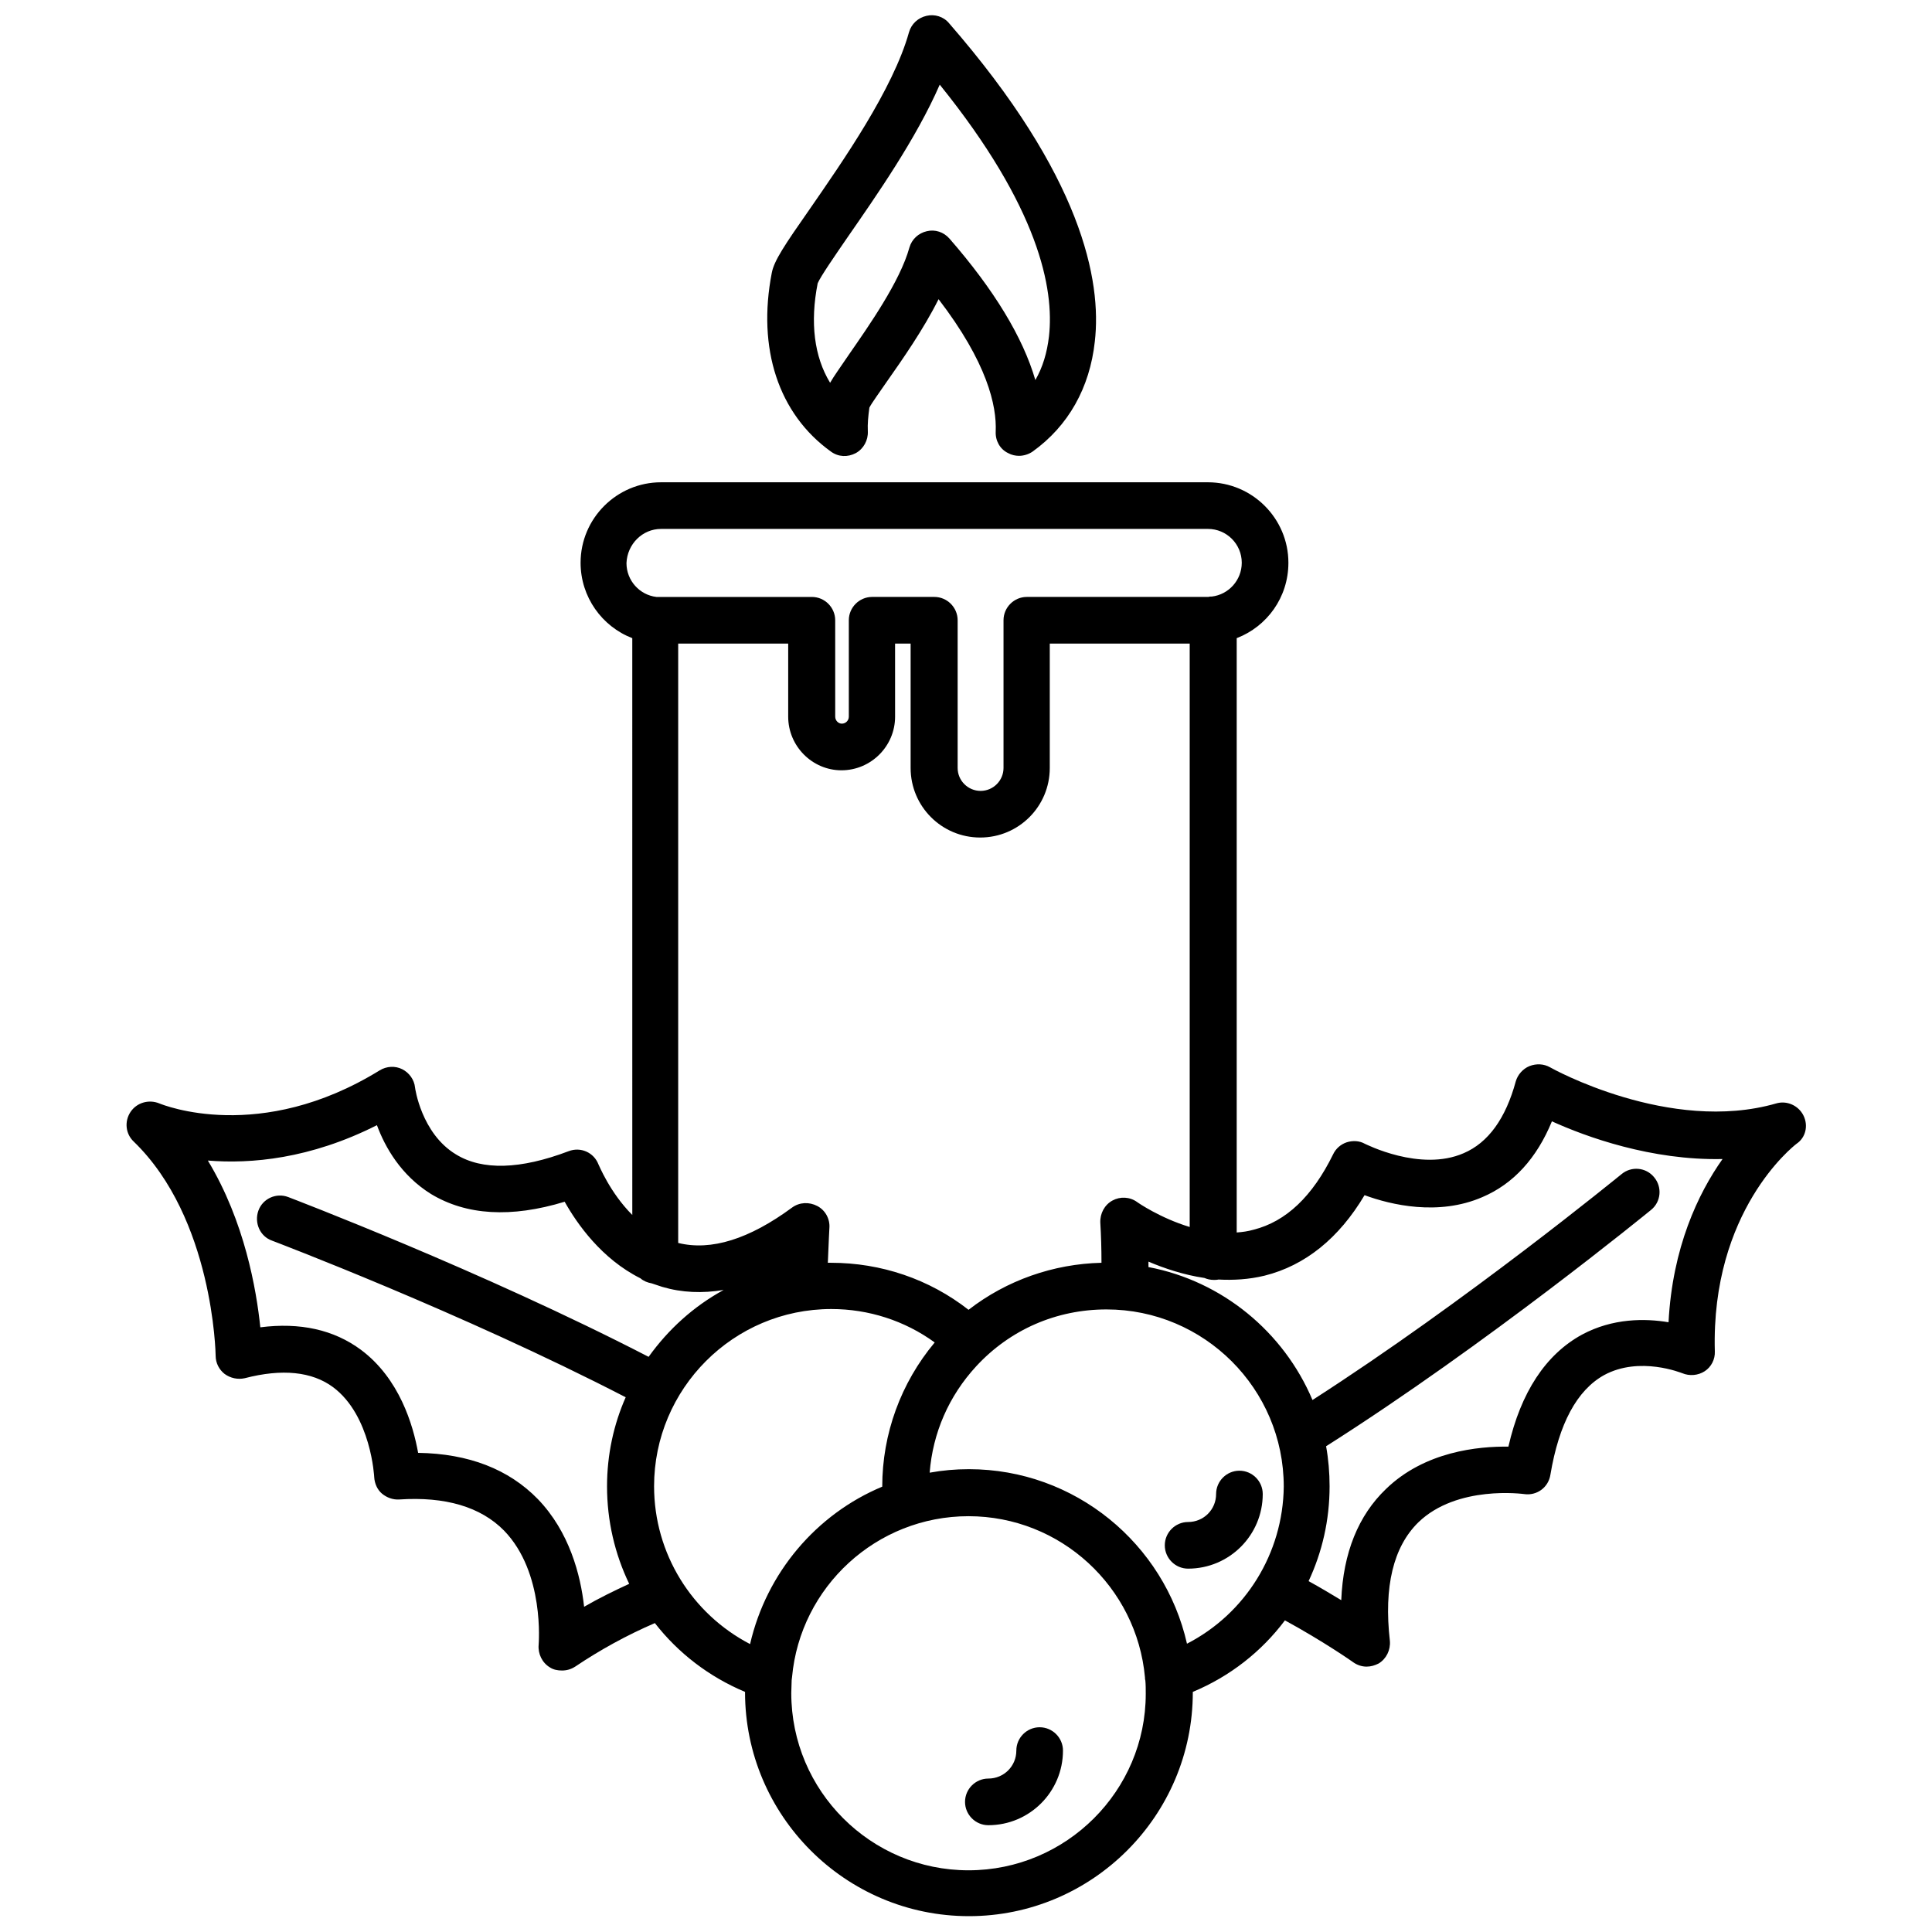 <?xml version="1.0" encoding="UTF-8"?>
<!-- Uploaded to: SVG Repo, www.svgrepo.com, Generator: SVG Repo Mixer Tools -->
<svg width="800px" height="800px" version="1.1" viewBox="144 144 512 512" xmlns="http://www.w3.org/2000/svg">
 <defs>
  <clipPath id="b">
   <path d="m347 148.09h88v116.91h-88z"/>
  </clipPath>
  <clipPath id="a">
   <path d="m177 271h446v380.9h-446z"/>
  </clipPath>
 </defs>
 <path d="m419.52 601.74c-3.398 0-6.18 2.781-6.18 6.18 0 4.121-3.297 7.418-7.418 7.418-3.398 0-6.18 2.781-6.18 6.18s2.781 6.18 6.18 6.18c10.918 0 19.777-8.859 19.777-19.777 0-3.398-2.781-6.18-6.18-6.18z"/>
 <path d="m472.46 533.75c-3.398 0-6.18 2.781-6.18 6.18 0 4.121-3.297 7.418-7.418 7.418-3.398 0-6.18 2.781-6.18 6.18s2.781 6.18 6.18 6.18c10.918 0 19.777-8.859 19.777-19.777 0-3.398-2.781-6.18-6.18-6.18z"/>
 <g clip-path="url(#b)">
  <path d="m364.2 263.67c1.957 1.441 4.43 1.547 6.594 0.41 2.059-1.133 3.297-3.398 3.191-5.769-0.102-1.957 0.102-4.016 0.41-6.285 0.617-1.234 2.883-4.328 4.637-6.902 4.121-5.871 9.684-13.805 13.699-21.836 12.875 16.789 15.449 28.223 15.141 35.125-0.102 2.371 1.133 4.637 3.297 5.664 0.926 0.516 1.957 0.723 2.883 0.723 1.234 0 2.574-0.41 3.606-1.133 9.477-6.797 15.141-16.895 16.48-29.152 1.855-16.172-3.398-43.883-38.629-84.363-1.441-1.75-3.812-2.473-5.973-1.957-2.266 0.516-4.016 2.164-4.637 4.328-4.223 15.141-17.613 34.301-26.371 46.973-6.695 9.578-9.375 13.598-9.992 16.789-3.906 20.09 1.758 37.395 15.664 47.387zm-3.504-44.602c0.723-1.75 4.637-7.418 8.035-12.359 7.418-10.711 18.027-25.855 24.309-40.277 26.266 32.551 30.387 54.078 28.945 66.75-0.516 4.328-1.648 8.137-3.606 11.535-3.297-11.332-10.918-23.898-22.766-37.496-1.547-1.75-3.812-2.473-5.973-1.957-2.266 0.516-4.016 2.164-4.637 4.328-2.473 8.961-10.711 20.703-16.07 28.43-2.371 3.504-4.016 5.769-4.945 7.418-4.219-6.902-5.352-15.969-3.293-26.371z"/>
 </g>
 <g clip-path="url(#a)">
  <path d="m621.93 439.61c-1.34-2.68-4.43-4.016-7.211-3.191-28.223 8.137-59.641-9.375-59.949-9.578-1.648-0.926-3.606-1.031-5.461-0.309-1.75 0.723-3.09 2.266-3.606 4.016-2.68 9.891-7.312 16.273-13.805 19.055-11.535 5.047-26.062-2.473-26.164-2.473-1.441-0.824-3.191-0.926-4.84-0.41-1.547 0.516-2.883 1.648-3.606 3.191-5.461 11.125-12.465 17.82-21.117 19.984-1.441 0.41-2.883 0.617-4.43 0.723v-157.5c8.035-3.09 13.699-10.816 13.699-19.984 0-11.742-9.578-21.324-21.324-21.324h-144.93c-11.742 0-21.324 9.578-21.324 21.324 0 9.066 5.664 16.895 13.699 19.984l0.004 152.86c-5.973-5.973-8.859-13.289-8.961-13.391-1.234-3.191-4.738-4.738-7.93-3.504-12.773 4.84-22.867 5.148-29.871 0.824-9.168-5.562-10.816-17.613-10.816-17.719-0.207-2.059-1.547-3.914-3.398-4.84-1.855-0.926-4.121-0.824-5.973 0.309-31.727 19.57-57.375 9.168-58.406 8.754-2.781-1.133-5.973-0.207-7.621 2.266-1.648 2.473-1.34 5.769 0.824 7.828 21.117 20.395 21.734 56.344 21.734 56.758 0 1.957 0.926 3.707 2.371 4.84 1.547 1.133 3.504 1.547 5.356 1.133 9.891-2.574 17.82-1.75 23.383 2.371 10.094 7.519 10.918 23.793 10.918 23.898 0.102 1.648 0.824 3.297 2.059 4.328s2.883 1.648 4.531 1.547c12.258-0.824 21.633 1.957 27.812 8.242 10.816 11.125 9.168 30.078 9.168 30.285-0.207 2.371 0.926 4.738 2.988 5.973 0.926 0.617 2.059 0.824 3.191 0.824 1.234 0 2.371-0.309 3.504-1.031 6.594-4.43 13.699-8.344 21.117-11.535 6.18 7.93 14.316 14.215 23.898 18.23v0.102c0 32.652 26.574 59.332 59.332 59.332 32.652 0 59.332-26.574 59.332-59.332v-0.102c9.891-4.121 18.23-10.711 24.414-18.953 10.199 5.562 18.027 11.023 18.129 11.125 1.031 0.723 2.266 1.133 3.504 1.133 1.133 0 2.164-0.309 3.191-0.824 2.059-1.234 3.191-3.606 2.988-5.973-1.648-14.422 0.926-24.93 7.519-31.418 10.301-9.992 27.914-7.519 28.02-7.519 3.398 0.516 6.488-1.75 7.004-5.148 2.266-13.492 7.004-22.352 14.215-26.371 9.477-5.148 20.602-0.516 20.703-0.516 1.957 0.824 4.223 0.617 5.973-0.516 1.75-1.133 2.781-3.191 2.68-5.254-1.031-37.188 20.703-54.285 21.633-55.008 2.465-1.648 3.184-4.844 1.848-7.519zm-176.55 22.969c-1.957-1.441-4.531-1.547-6.594-0.41-2.059 1.133-3.297 3.398-3.191 5.871 0.207 3.398 0.309 6.902 0.309 10.609-12.773 0.309-25.133 4.637-35.23 12.465-10.402-8.137-23.176-12.465-36.465-12.465h-0.824c0.207-5.461 0.41-9.066 0.41-9.168 0.207-2.371-1.031-4.738-3.191-5.871-2.164-1.133-4.738-1.031-6.695 0.41-11.332 8.344-21.426 11.535-30.18 9.375v-158.84h29.152v19.367c0 7.828 6.387 14.215 14.113 14.215 7.828 0 14.215-6.387 14.215-14.215l-0.004-19.367h4.121v32.961c0 10.199 8.242 18.438 18.438 18.438 10.199 0 18.438-8.242 18.438-18.438v-32.961h37.082v154.61c-7.828-2.367-13.801-6.488-13.902-6.594zm-126.19-178.41h144.93c4.945 0 8.961 4.016 8.961 8.961 0 4.637-3.504 8.445-7.93 8.961h-0.102c-0.309 0-0.516 0-0.824 0.102h-0.102-48c-3.398 0-6.18 2.781-6.18 6.18v39.145c0 3.297-2.68 6.078-6.078 6.078-3.297 0-6.078-2.68-6.078-6.078v-39.145c0-3.398-2.781-6.18-6.18-6.18h-16.48c-3.398 0-6.18 2.781-6.18 6.18v25.547c0 1.031-0.824 1.855-1.855 1.855-0.926 0-1.75-0.824-1.75-1.855l-0.004-25.543c0-3.398-2.781-6.18-6.18-6.18h-40.07-0.207-0.617-0.309c-4.43-0.516-7.93-4.328-7.93-8.961 0.203-5.051 4.223-9.066 9.164-9.066zm-20.395 285.64c-0.926-8.445-3.914-19.879-12.258-28.531-7.727-7.93-18.336-12.051-31.727-12.258-1.34-7.418-4.945-19.676-15.141-27.297-7.211-5.356-16.172-7.312-26.68-5.973-1.031-9.891-4.121-28.02-13.906-44.191 11.332 0.926 27.09-0.41 44.809-9.375 2.164 5.871 6.387 13.289 14.316 18.23 9.375 5.664 21.219 6.387 35.434 2.059 3.297 5.871 9.785 15.141 20.086 20.293 0.824 0.723 1.855 1.133 2.988 1.34 0.926 0.309 1.855 0.617 2.781 0.926 5.254 1.547 10.609 1.75 16.273 0.824-7.93 4.328-14.629 10.402-19.879 17.719-44.293-22.867-94.973-42.129-95.488-42.336-3.191-1.234-6.797 0.41-7.93 3.606-1.133 3.191 0.41 6.797 3.606 7.93 0.516 0.207 50.27 19.055 93.738 41.512-3.191 7.211-4.945 15.246-4.945 23.59 0 9.168 2.059 17.922 5.871 25.855-4.016 1.855-8.035 3.812-11.949 6.078zm18.543-31.93c0-25.855 21.012-46.973 46.973-46.973 9.891 0 19.469 3.09 27.398 8.859-8.961 10.711-13.906 24.207-13.906 38.215-17.512 7.312-30.695 22.867-35.023 41.719-15.449-8.035-25.441-24-25.441-41.82zm83.332 101.77c-25.855 0-46.973-21.012-46.973-46.973 0-1.133 0.102-2.266 0.102-3.398 0-0.309 0.102-0.516 0.102-0.824 2.164-23.898 22.352-42.645 46.766-42.645 24.414 0 44.602 18.746 46.766 42.75 0 0.309 0 0.516 0.102 0.824 0.102 1.133 0.102 2.266 0.102 3.504 0.008 25.645-21.008 46.762-46.965 46.762zm57.891-60.051c-5.973-26.473-29.668-46.25-57.789-46.25-3.606 0-7.004 0.309-10.402 0.926 0.824-10.508 5.047-20.293 12.359-28.223 8.961-9.684 21.219-15.039 34.508-15.039 25.855 0 46.973 21.012 46.973 46.973-0.207 17.715-10.199 33.68-25.648 41.613zm127.62-85.188c-6.18-1.031-14.73-1.133-22.969 3.297-9.578 5.254-16.172 15.246-19.469 29.668-7.93-0.102-22.148 1.234-32.449 11.227-7.312 7.004-11.332 16.895-11.848 29.461-2.574-1.547-5.461-3.297-8.652-5.047 3.606-7.727 5.562-16.172 5.562-25.133 0-3.606-0.309-7.211-0.926-10.609 42.543-26.988 85.598-62.215 86.113-62.629 2.68-2.164 2.988-6.078 0.824-8.652-2.164-2.68-6.078-2.988-8.652-0.824-0.41 0.309-40.996 33.582-81.891 59.848-7.621-18.027-23.898-31.52-43.469-35.23v-1.441c4.121 1.75 9.27 3.504 14.832 4.328 0.723 0.309 1.547 0.516 2.473 0.516 0.41 0 0.824 0 1.234-0.102 3.914 0.207 8.035 0 12.258-1.031 10.711-2.68 19.676-9.891 26.473-21.324 7.004 2.574 19.57 5.562 31.211 0.516 8.242-3.504 14.422-10.301 18.438-20.086 9.066 4.121 26.371 10.402 45.219 9.992-6.484 9.16-13.281 23.48-14.312 43.258z"/>
 </g>
</svg>